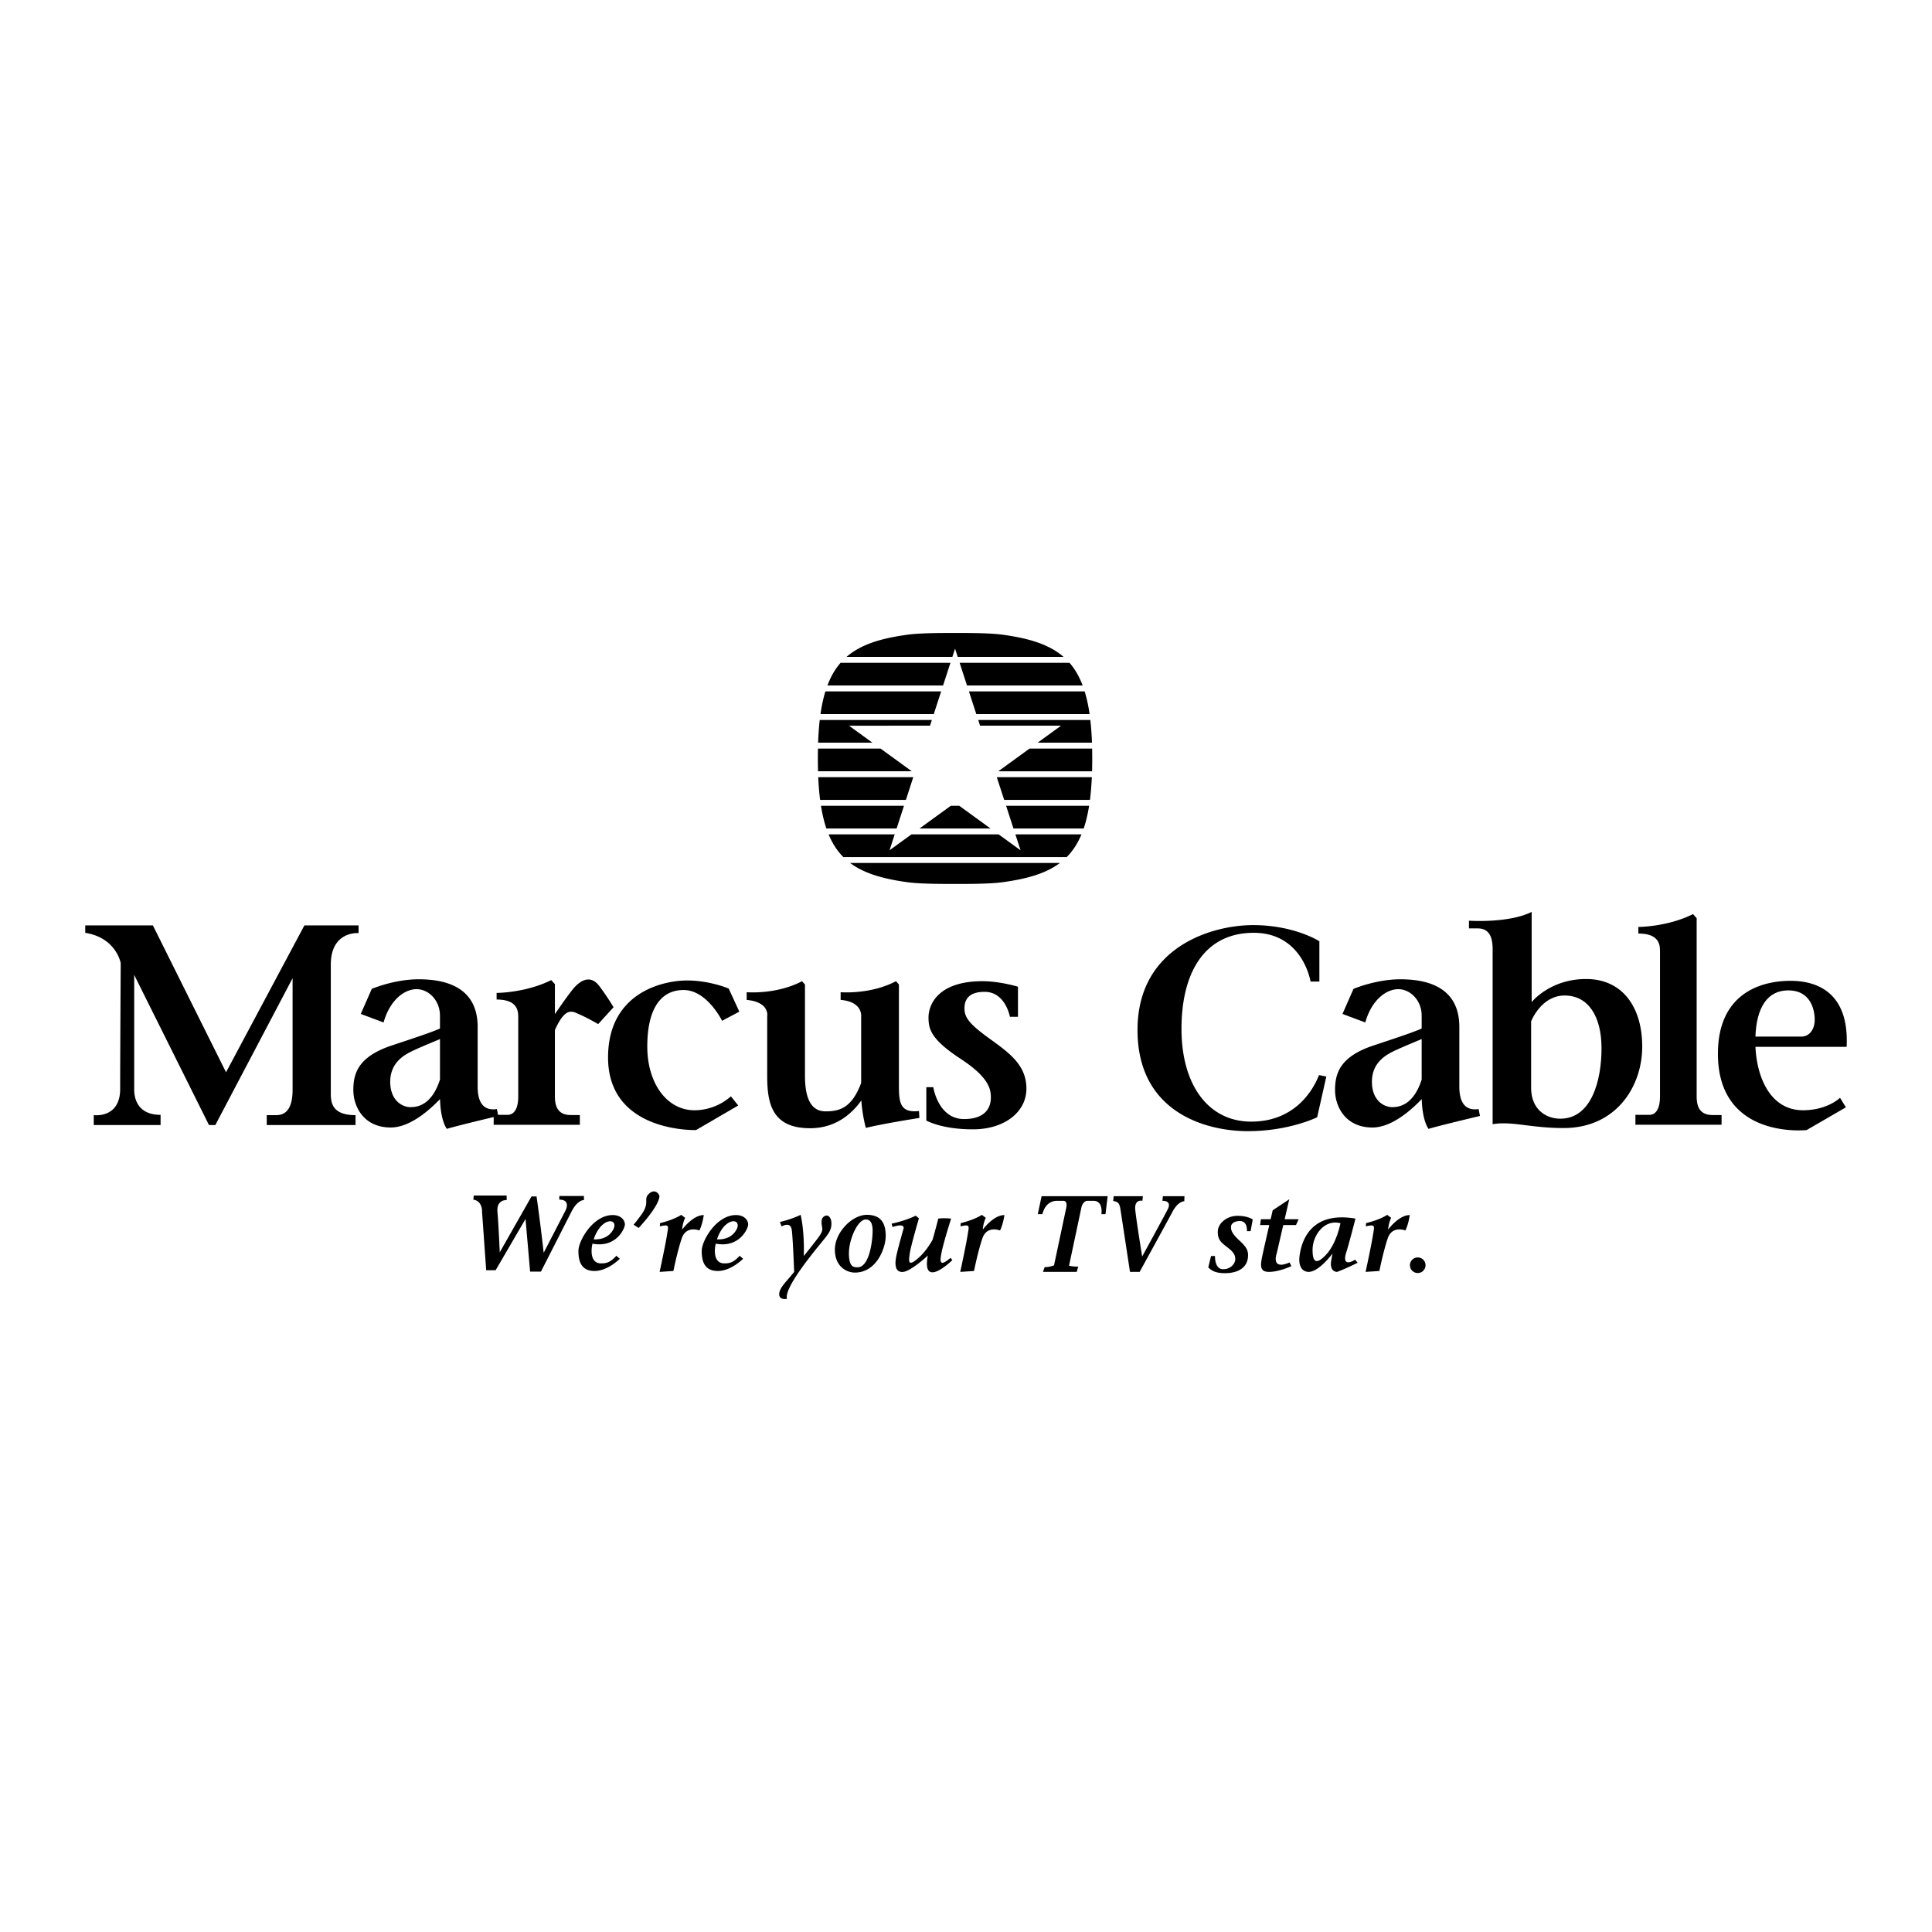 <svg xmlns="http://www.w3.org/2000/svg" width="2500" height="2500" viewBox="0 0 192.756 192.756"><g fill-rule="evenodd" clip-rule="evenodd"><path fill="#fff" d="M0 0h192.756v192.756H0V0z"/><path d="M89.456 82.657l.735-2.265h-8.283c.134.844.313 1.595.541 2.265h7.007zM93.163 71.245l.736-2.265H82.351c-.208.673-.37 1.424-.489 2.265h11.301zM91.745 82.657h7.079l-3.117-2.264h-.845l-3.117 2.264zM87.042 74.098l-2.334-1.696 8.08-.001.185-.568H81.786c-.08.696-.133 1.45-.163 2.265h5.419zM99.6 76.951h9.354a43.624 43.624 0 0 0 .008-2.264h-6.246L99.6 76.951zM101.305 83.246l.518 1.589-2.188-1.589h-8.7l-2.187 1.589.516-1.589h-6.595c.379.913.867 1.657 1.473 2.265h22.283c.605-.608 1.094-1.352 1.473-2.265h-6.593zM94.09 68.392l.736-2.265H83.867c-.541.619-.977 1.363-1.315 2.265H94.09zM87.852 74.686h-6.244a43.624 43.624 0 0 0 .008 2.264h9.354l-3.118-2.264zM90.382 79.804l.735-2.265h-9.481c.036.817.098 1.57.187 2.265h8.559zM84.458 65.539h10.56l.268-.822.267.822h10.56c-1.424-1.24-3.43-1.858-6.145-2.223-1.059-.142-2.85-.167-4.683-.165-1.833-.002-3.625.022-4.682.165-2.716.364-4.723.982-6.145 2.223zM105.748 86.099H84.82c1.395 1.046 3.291 1.594 5.782 1.928 1.057.142 2.85.167 4.682.165 1.833.002 3.624-.022 4.683-.165 2.492-.334 4.387-.881 5.781-1.928zM95.743 66.126l.735 2.265h11.538c-.338-.902-.773-1.646-1.314-2.265H95.743zM97.598 71.833l.184.568h8.08l-2.336 1.697h5.42a28.916 28.916 0 0 0-.164-2.265H97.598zM99.451 77.54l.736 2.265h8.557c.09-.695.15-1.448.188-2.265h-9.481zM100.379 80.393l.734 2.265h7.006c.229-.669.408-1.42.541-2.265h-8.281zM96.669 68.98l.737 2.265h11.301a14.746 14.746 0 0 0-.49-2.265H96.669zM16.021 111.229v1.016H9.354v-.988s2.634.357 2.634-2.607c0-2.963.055-12.564.055-12.564s-.439-2.524-3.539-3.018v-.74h6.749l7.298 14.651 7.819-14.651h5.405v.768s-2.771-.247-2.771 3.155v12.867c0 .934.165 2.141 2.469 2.141v.988h-8.861v-.988h.823c.494 0 1.756.027 1.756-2.523V97.597l-7.709 14.65h-.632l-7.462-14.98v11.439c0 .575.137 2.523 2.633 2.523zM170.848 111.246h.914v.971h-8.596v-.988h1.391c.293 0 1.061-.129 1.061-1.848V94.932c0-.621-.037-1.792-2.158-1.792v-.658s2.891 0 5.451-1.281l.365.403v17.778c-.001.878.218 1.864 1.572 1.864zM72.922 109.381l.731.914-4.207 2.451s-8.78.295-8.78-7.242c0-6.549 5.597-7.682 7.865-7.682 1.975 0 3.621.584 4.17.805l1.061 2.305-1.719.914s-1.5-3.072-3.841-3.072-3.622 1.975-3.622 5.633 1.939 6.365 4.719 6.365a5.531 5.531 0 0 0 3.623-1.391zM92.419 111.795v-3.328h.695s.476 3.182 3.073 3.182c2.342 0 2.67-1.389 2.67-2.121s-.037-1.939-3-3.877c-2.963-1.939-3.219-2.963-3.219-4.135 0-1.354 1.024-3.621 5.376-3.621 1.756 0 3.549.549 3.549.549v3h-.805s-.439-2.488-2.523-2.488c-1.5 0-2.012.695-2.012 1.646s.548 1.609 2.524 3.037c1.975 1.426 3.658 2.633 3.658 4.975 0 2.34-2.195 4.061-5.342 4.061-3.144-.001-4.644-.88-4.644-.88zM131.598 107.26l.73.146-.914 4.061s-2.779 1.389-6.914 1.389c-4.133 0-11.01-1.828-11.01-10.096 0-8.267 7.389-10.462 11.523-10.462 4.133 0 6.621 1.61 6.621 1.61v4.024h-.879s-.768-4.866-5.67-4.866-7.207 3.952-7.207 9.584 2.707 9.254 6.951 9.254c4.243 0 6.11-2.963 6.769-4.644z"/><path d="M147.438 92.627h-.879v-.768s3.951.274 6.256-.878v9s1.811-2.305 5.432-2.305 5.598 2.799 5.598 6.748c0 3.951-2.58 8.121-7.848 8.121-3.291 0-5.158-.713-7.078-.383V95.316c-.001-.878.163-2.689-1.481-2.689zM145.598 108.1v-5.65c0-4.088-3.4-4.746-5.871-4.746-2.469 0-4.691.959-4.691.959l-1.096 2.498 2.275.85c.631-2.25 2.086-3.32 3.293-3.32s2.332 1.125 2.332 2.635v1.293c-.979.42-2.275.846-4.828 1.697-3.375 1.125-3.814 2.826-3.814 4.445 0 1.617 1.016 3.73 3.732 3.73 1.957 0 3.951-1.82 4.916-2.838.061 2.227.68 2.975.68 2.975.961-.301 5.131-1.289 5.131-1.289l-.137-.686c-2.032.3-1.922-1.893-1.922-2.553zM57.375 98.443c-.43.453-1.362 1.785-2.012 2.736v-2.992l-.366-.402c-2.561 1.279-5.45 1.279-5.45 1.279v.66c2.122 0 2.158 1.17 2.158 1.791v7.865c0 1.719-.769 1.848-1.061 1.848h-.954l-.115-.576c-2.03.301-1.92-1.893-1.92-2.553v-5.65c0-4.088-3.402-4.746-5.872-4.746-2.469 0-4.691.959-4.691.959l-1.098 2.498 2.277.85c.631-2.25 2.085-3.32 3.292-3.32 1.208 0 2.332 1.125 2.332 2.635v1.293c-.979.42-2.275.846-4.829 1.697-3.375 1.125-3.813 2.826-3.813 4.445 0 1.617 1.015 3.73 3.731 3.73 1.958 0 3.952-1.82 4.917-2.838.06 2.227.68 2.975.68 2.975.766-.24 3.567-.916 4.673-1.18v.77h8.597v-.971h-.915c-1.354 0-1.573-.986-1.573-1.865v-6.611c1.086-2.439 1.788-1.846 2.487-1.545.769.328 1.829.949 1.829.949l1.536-1.682s-.622-1.061-1.427-2.121c-.803-1.062-1.717-.66-2.413.072zM89.685 108.357V98.224l-.292-.33c-2.561 1.354-5.523 1.098-5.523 1.098v.768c2.222.184 2.048 1.646 2.048 1.646v6.643c-.929 2.477-2.132 2.832-3.558 2.832-1.829 0-2.048-2.121-2.048-3.586v-9.07l-.292-.33c-2.561 1.354-5.524 1.098-5.524 1.098v.768c2.341.221 2.048 1.646 2.048 1.646v5.926c0 2.707.439 5.23 4.28 5.23 2.583 0 4.197-1.482 5.112-2.771.087 1.434.448 2.736.448 2.736 2.012-.477 5.341-.988 5.341-.988l-.037-.695c-1.866.219-2.003-.843-2.003-2.488zM178.641 97.857c-3.146 0-7.244 1.391-7.244 7.281 0 8.596 8.854 7.607 8.854 7.607l3.914-2.268-.586-.951s-1.244 1.244-3.695 1.244c-3.254 0-4.607-3.279-4.742-6.328h9.096c.254-4.975-2.453-6.585-5.597-6.585zM47.267 119.277h3.282v.459s-1.033-.092-.918 1.193.229 4.016.229 4.016l3.167-5.576h.505s.39 2.707.711 5.621l2.18-4.221s.574-1.08-.62-1.08v-.367h2.456v.414s-.62-.068-1.239 1.146l-3.052 5.99H52.89l-.459-5.256-2.983 5.117h-.941l-.413-5.828s.069-1.078-.872-1.217l.045-.411zM59.958 126.047c-.903 0-1.068-.973-.849-1.967 2.351.453 3.235-1.498 3.235-1.912 0-.436-.39-.941-1.216-.941-1.951 0-3.419 2.549-3.419 3.58 0 1.033.275 1.998 1.606 1.998s2.524-1.217 2.524-1.217l-.344-.299c-.642.711-1.055.758-1.537.758zM72.258 126.047c-.903 0-1.068-.973-.848-1.967 2.35.453 3.235-1.498 3.235-1.912 0-.436-.39-.941-1.216-.941-1.951 0-3.419 2.549-3.419 3.58 0 1.033.275 1.998 1.606 1.998s2.524-1.217 2.524-1.217l-.344-.299c-.643.711-1.056.758-1.538.758zM67.187 126.805l-1.377.092s.573-2.641.734-3.672c.142-.914.298-1.102-.712-.873l.023-.32s1.308-.299 2.111-.826l.391.297s-.252.506-.299 1.172c0 0 1.056-1.447 2.157-1.447 0 0-.115.896-.436 1.539 0 0-1.318-.543-1.767.803-.458 1.375-.825 3.235-.825 3.235zM97.18 126.805l-1.376.092s.574-2.641.734-3.672c.143-.914.299-1.102-.711-.873l.023-.32s1.309-.299 2.111-.826l.391.297s-.254.506-.299 1.172c0 0 1.055-1.447 2.156-1.447 0 0-.113.896-.436 1.539 0 0-1.318-.543-1.766.803-.46 1.375-.827 3.235-.827 3.235zM137.623 126.805l-1.377.092s.574-2.641.734-3.672c.143-.914.299-1.102-.711-.873l.023-.32s1.309-.299 2.111-.826l.391.297s-.254.506-.299 1.172c0 0 1.055-1.447 2.156-1.447 0 0-.113.896-.436 1.539 0 0-1.318-.543-1.768.803-.457 1.375-.824 3.235-.824 3.235zM63.721 122.514l-.505-.322s.726-.877.987-1.332c.527-.918.046-1.238.481-1.697.436-.459.85-.344 1.079.068.128.228-.182 1.261-2.042 3.283zM77.973 122.352l-.161-.436s1.079-.23 2.065-.711c0 0 .39 1.445.321 4.107 0 0 .94-1.164 1.423-1.812.666-.895.344-.914.344-1.584 0-.504.344-.643.528-.643.184 0 .458.252.458.779 0 .574-.167.891-.711 1.562-.781.963-4.085 4.887-3.718 5.965 0 0-.78.184-.78-.459s.757-1.285 1.492-2.225c0 0-.124-3.238-.229-4.109-.091-.755-.55-.641-1.032-.434zM85.293 126.965c-.826 0-1.997-.596-1.997-2.295s1.698-3.465 3.19-3.465c1.491 0 1.882.939 1.882 2.111.001 1.17-.895 3.649-3.075 3.649zM89.049 122.422l-.092-.338s1.315-.26 2.402-.795l.321.26s-.826 2.83-.917 3.533c-.092.705-.234 1.424.933.367.796-.719 1.347-1.758 1.347-1.758s.428-1.5.566-2.111c0 0 .474-.078 1.285 0 0 0-.734 2.295-.934 3.289-.199.994-.275 1.605.873.627l.183.229s-3.09 3.016-2.448-.457c0 0-1.744 1.637-2.54 1.637s-.765-.889-.566-1.76c.199-.873.673-2.525.673-2.525s.276-.657-1.086-.198zM103.537 121.139l.383-1.793h6.59l-.215 1.793h-.408s.215-1.334-.795-1.334h-.613c-.183 0-.488.184-.596.703-.107.521-1.225 5.768-1.225 5.768s.23.094.918.094l-.152.527h-3.367l.17-.482s.344.045.932-.168l1.225-5.768s.168-.674-.307-.674h-.596c-.23 0-1.148.02-1.484 1.334h-.46zM111.064 119.828l.045-.482h2.916l-.047.459s-.826-.207-.711.918.688 4.637.688 4.637 2.318-4.225 2.57-4.752c.254-.527.023-.803-.549-.803l.045-.459h2.156l-.021.506s-.598-.047-1.193 1.078c-.598 1.123-3.26 5.967-3.26 5.967h-.963l-.941-6.174c-.091-.598-.184-.827-.735-.895zM120.551 126.445l.275-1.133h.396s-.061 1.316.797 1.316c.855 0 1.223-.643 1.223-.98 0-.336-.061-.643-.734-1.162s-1.01-.766-1.01-1.592.887-1.59 1.959-1.59c1.07 0 1.529.367 1.529.367l-.215 1.162h-.365s.092-1.01-.705-1.01c-.52 0-.887.244-.887.582 0 .336.092.672.826 1.346s.957 1.047.857 1.775c-.154 1.102-1.193 1.498-2.266 1.498-.702.001-1.252-.12-1.68-.579zM128.033 122.223h1.268l.264-.582h-1.396l.459-1.988-1.652 1.102-.205.887h-.969l-.08.582h.914a287.78 287.78 0 0 0-.639 2.814c-.244 1.133-.398 1.859.615 1.859s2.23-.574 2.23-.574l-.184-.367c-1.896.826-1.285-.887-1.285-.887l.66-2.846zM135.236 121.58s-.703 2.723-.918 3.365c-.213.643-.244 1.408.889.734l.244.307s-1.186.596-2.047.91c0 0-.799.037-.584-1.156l.121-.672s-1.338 1.828-2.383 1.828c-.52 0-1.074-.422-.891-1.676.271-1.835 1.409-4.345 5.569-3.64zM141.449 127.01a.778.778 0 1 0-.002-1.556.778.778 0 0 0 .002 1.556z"/><path d="M152.76 108.539V101.9s.986-2.578 3.346-2.578 3.678 2.084 3.678 5.268c0 3.182-.988 7.023-4.115 7.023-1.429 0-2.909-.933-2.909-3.074zM138.904 110.461c-.852 0-2.029-.686-2.029-2.525 0-1.838 1.262-2.633 2.248-3.1.627-.297 1.883-.822 2.717-1.17v4.053c-.815 2.515-2.217 2.742-2.936 2.742zM40.96 110.461c-.851 0-2.03-.686-2.03-2.525 0-1.838 1.262-2.633 2.25-3.1.626-.297 1.881-.822 2.716-1.17v4.053c-.816 2.515-2.218 2.742-2.936 2.742zM179.738 103.418h-4.6c.111-2.875 1.174-4.609 3.281-4.609 2.232 0 2.635 1.939 2.635 2.928.001.986-.548 1.681-1.316 1.681zM61.037 122.902c-.542.723-1.376.775-1.808.746.156-.471.389-.916.66-1.227.918-1.056 1.904-.528 1.148.481zM73.337 122.902c-.542.723-1.376.775-1.807.746.156-.471.389-.916.66-1.227.917-1.056 1.904-.528 1.147.481zM85.569 126.438c-.368 0-.873.021-.873-1.4s.895-3.373 1.675-3.373c.482 0 .734.367.688 1.377-.055 1.237-.434 3.396-1.49 3.396zM133.738 122.039s-.367 2.049-1.5 3.213c-.939.965-1.285.643-1.285-.551 0-1.471 1.193-3.092 2.785-2.662z" fill="#fff"/></g></svg>